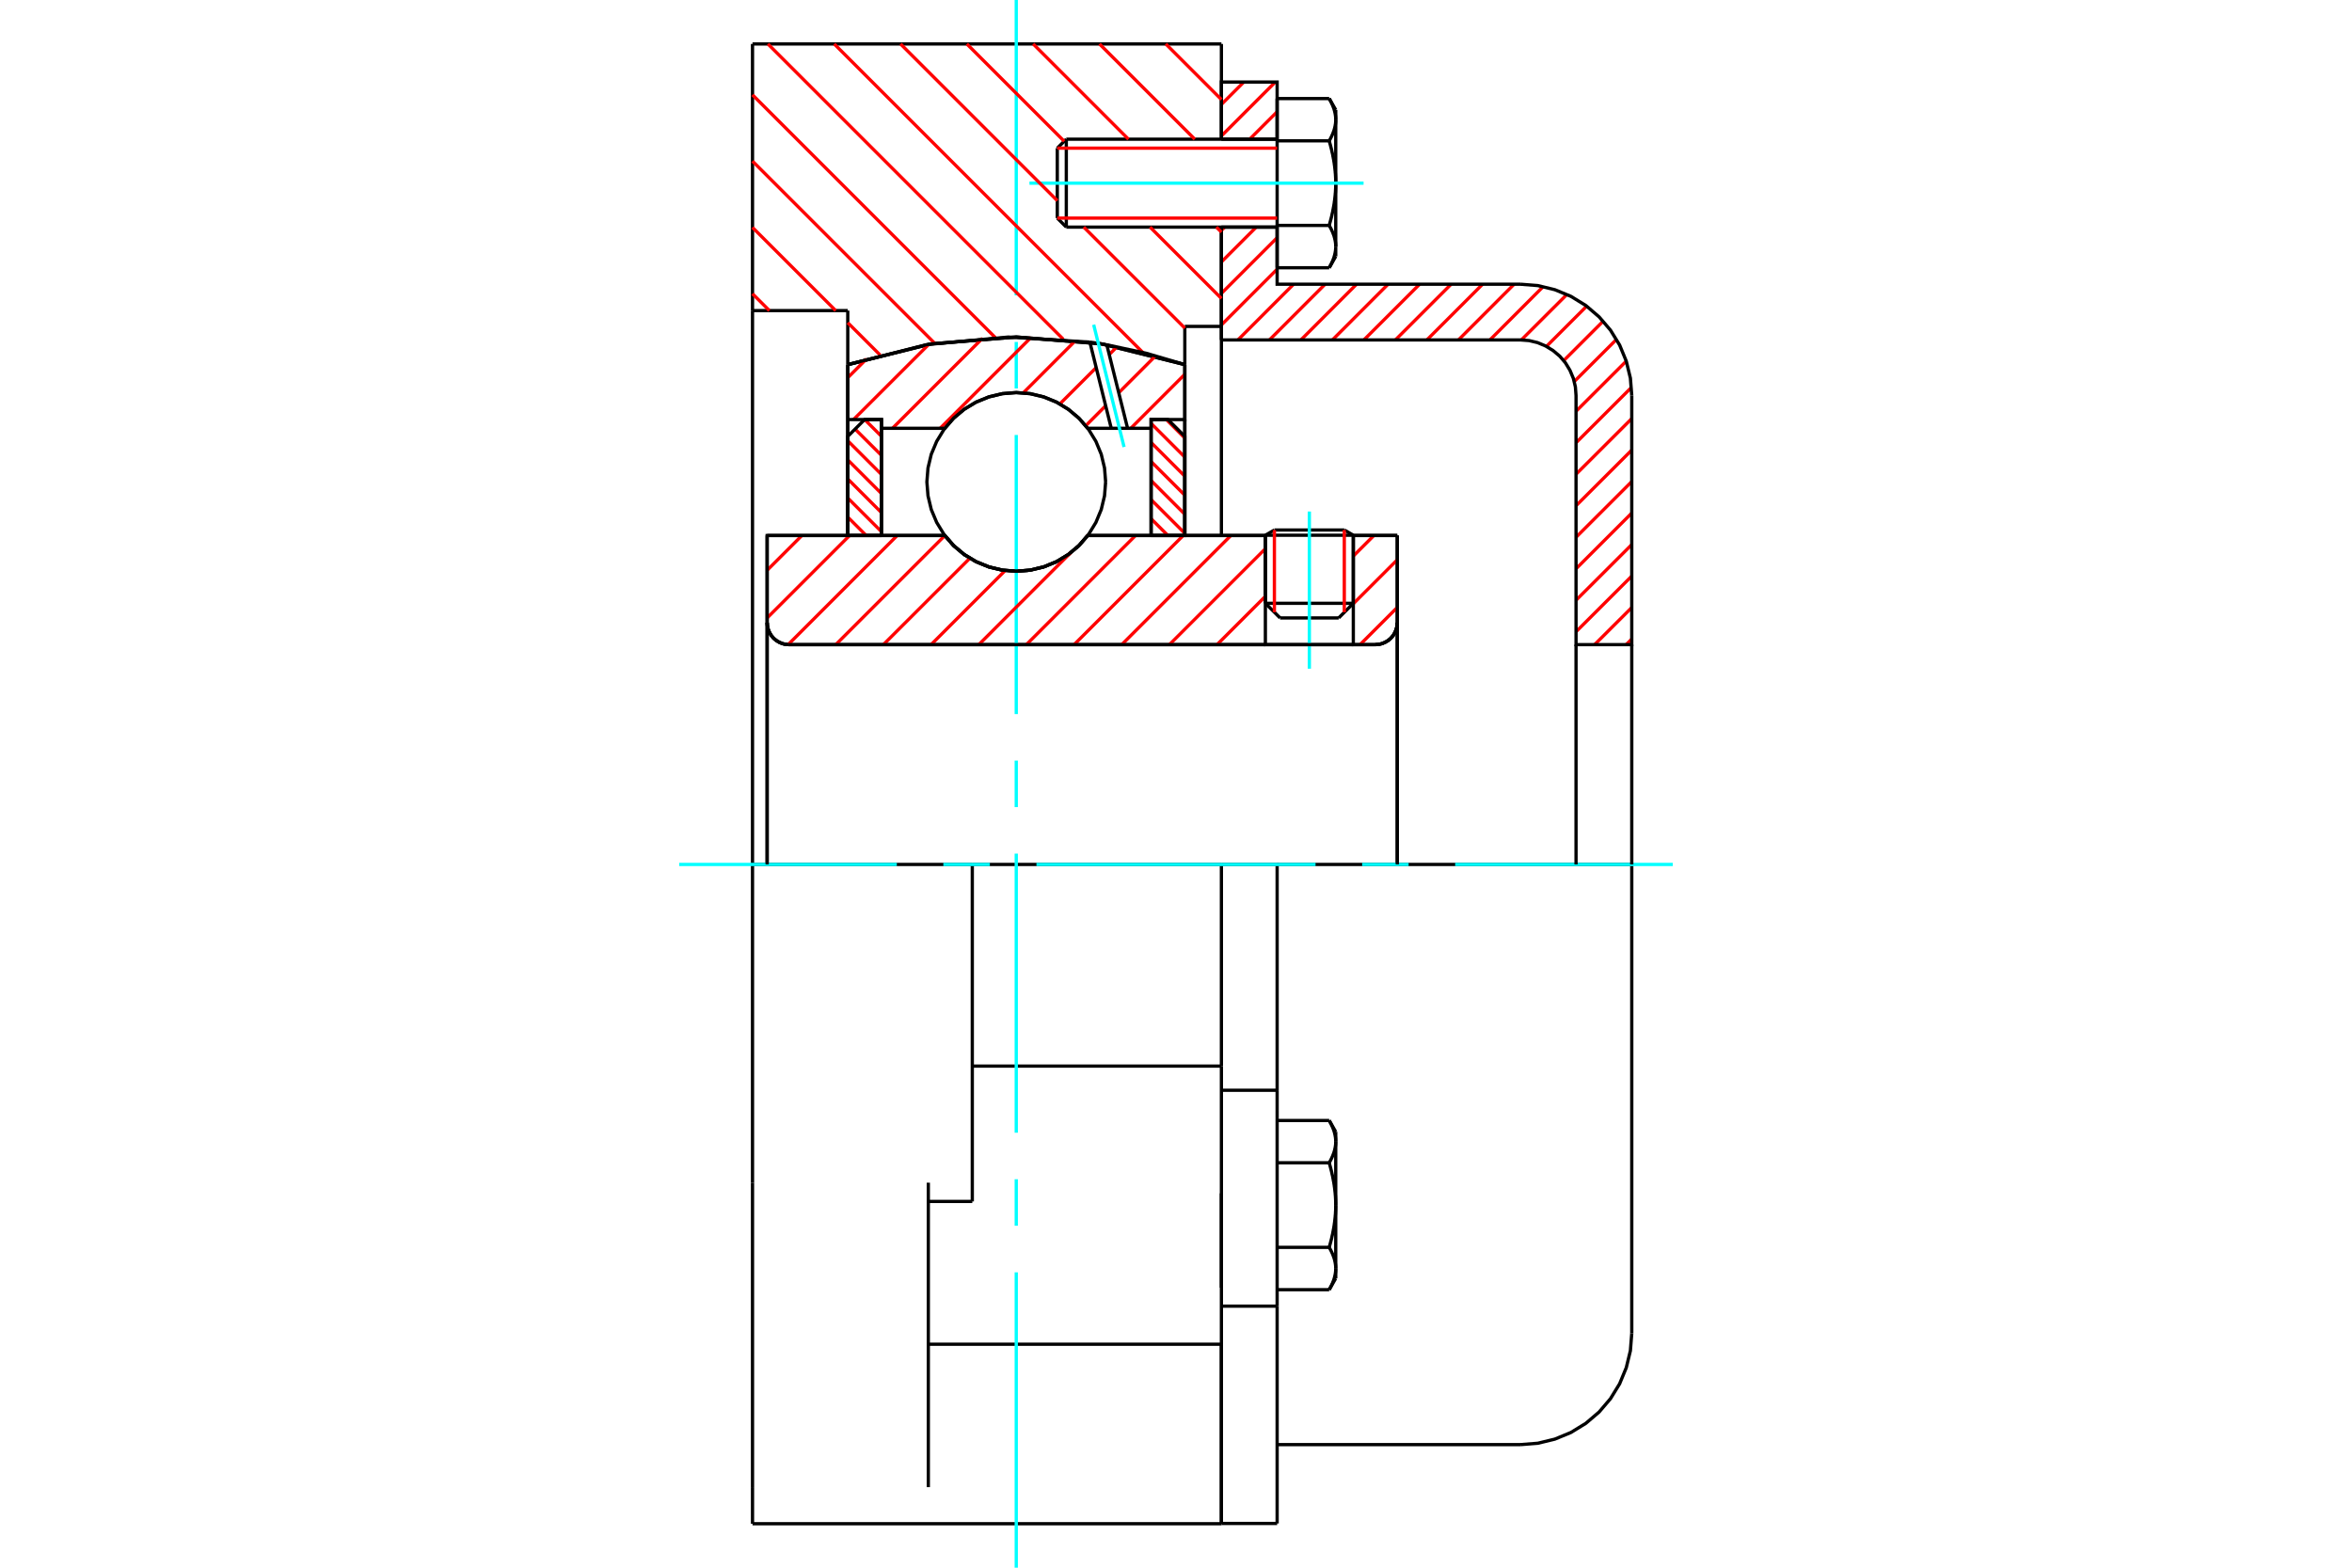 <?xml version="1.0" standalone="no"?>
<!DOCTYPE svg PUBLIC "-//W3C//DTD SVG 1.1//EN"
	"http://www.w3.org/Graphics/SVG/1.1/DTD/svg11.dtd">
<svg xmlns="http://www.w3.org/2000/svg" height="100%" width="100%" viewBox="0 0 36000 24000">
	<rect x="-1800" y="-1200" width="39600" height="26400" style="fill:#FFF"/>
	<g style="fill:none; fill-rule:evenodd" transform="matrix(1 0 0 1 0 0)">
		<g style="fill:none; stroke:#000; stroke-width:50; shape-rendering:geometricPrecision">
			<line x1="20714" y1="8194" x2="19368" y2="8194"/>
			<line x1="19506" y1="8114" x2="20576" y2="8114"/>
			<line x1="19368" y1="9236" x2="20714" y2="9236"/>
			<line x1="20490" y1="9460" x2="19593" y2="9460"/>
			<polyline points="21050,9869 21103,9865 21154,9853 21203,9832 21248,9805 21288,9771 21323,9730 21350,9685 21370,9637 21383,9585 21387,9533"/>
			<line x1="21387" y1="8198" x2="21387" y2="9533"/>
			<line x1="20714" y1="8198" x2="21387" y2="8198"/>
			<line x1="16649" y1="8198" x2="19368" y2="8198"/>
			<polyline points="14461,8198 14600,8357 14762,8492 14944,8601 15139,8680 15345,8729 15555,8745 15766,8729 15971,8680 16167,8601 16348,8492 16510,8357 16649,8198"/>
			<line x1="11742" y1="8198" x2="14461" y2="8198"/>
			<line x1="11742" y1="9533" x2="11742" y2="8198"/>
			<polyline points="11742,9533 11746,9585 11759,9637 11779,9685 11806,9730 11841,9771 11881,9805 11926,9832 11975,9853 12026,9865 12079,9869"/>
			<line x1="21050" y1="9869" x2="12079" y2="9869"/>
			<line x1="21387" y1="9533" x2="21387" y2="13234"/>
			<line x1="11742" y1="9533" x2="11742" y2="13234"/>
			<line x1="19506" y1="8114" x2="19368" y2="8194"/>
			<line x1="20714" y1="8194" x2="20576" y2="8114"/>
			<line x1="20490" y1="9460" x2="20714" y2="9236"/>
			<line x1="19368" y1="9236" x2="19593" y2="9460"/>
			<line x1="19368" y1="8194" x2="19368" y2="9236"/>
			<line x1="20714" y1="9236" x2="20714" y2="8194"/>
			<polyline points="21050,9869 21103,9865 21154,9853 21203,9832 21248,9805 21288,9771 21323,9730 21350,9685 21370,9637 21383,9585 21387,9533"/>
			<polyline points="11742,9533 11746,9585 11759,9637 11779,9685 11806,9730 11841,9771 11881,9805 11926,9832 11975,9853 12026,9865 12079,9869"/>
			<line x1="11518" y1="673" x2="18695" y2="673"/>
			<line x1="18695" y1="20579" x2="18695" y2="23327"/>
			<line x1="11518" y1="23327" x2="11518" y2="22767"/>
			<line x1="18695" y1="16603" x2="18695" y2="16321"/>
			<line x1="14882" y1="16321" x2="18695" y2="16321"/>
			<line x1="18695" y1="20579" x2="18695" y2="16603"/>
			<line x1="14209" y1="22767" x2="14209" y2="18106"/>
			<line x1="18695" y1="13234" x2="18695" y2="16321"/>
			<line x1="18695" y1="13234" x2="14882" y2="13234"/>
			<line x1="14209" y1="18393" x2="14882" y2="18393"/>
			<line x1="14882" y1="13234" x2="11518" y2="13234"/>
			<line x1="12976" y1="4755" x2="11518" y2="4755"/>
			<line x1="12976" y1="5582" x2="12976" y2="4755"/>
			<polyline points="18135,5582 16862,5265 15555,5159 14248,5265 12976,5582"/>
			<line x1="18135" y1="4997" x2="18135" y2="5582"/>
			<line x1="18695" y1="4997" x2="18135" y2="4997"/>
			<line x1="18695" y1="3477" x2="18695" y2="4997"/>
			<line x1="18695" y1="673" x2="18695" y2="2131"/>
			<line x1="11518" y1="4755" x2="11518" y2="673"/>
			<line x1="11518" y1="18106" x2="11518" y2="13234"/>
			<line x1="14882" y1="18393" x2="14882" y2="13234"/>
			<line x1="12976" y1="8198" x2="12976" y2="5582"/>
			<line x1="18135" y1="5582" x2="18135" y2="8198"/>
			<line x1="18695" y1="18269" x2="18695" y2="19713"/>
			<line x1="18695" y1="4997" x2="18695" y2="8198"/>
			<line x1="11518" y1="13234" x2="11518" y2="4755"/>
			<line x1="11518" y1="22767" x2="11518" y2="18106"/>
			<line x1="11518" y1="23327" x2="18695" y2="23327"/>
			<line x1="14209" y1="20579" x2="18695" y2="20579"/>
			<line x1="18695" y1="16691" x2="19548" y2="16691"/>
			<line x1="19548" y1="17006" x2="19548" y2="16691"/>
			<line x1="19548" y1="17108" x2="19548" y2="17006"/>
			<line x1="19548" y1="19996" x2="19548" y2="17108"/>
			<polyline points="19548,16691 19548,13234 18695,13234"/>
			<line x1="18695" y1="23323" x2="18695" y2="20579"/>
			<line x1="19548" y1="23323" x2="19548" y2="19996"/>
			<polyline points="20445,17477 20445,17468 20445,17460 20444,17451 20444,17442 20443,17433 20442,17424 20441,17415 20440,17406 20438,17398 20437,17389 20435,17380 20433,17371 20431,17362 20429,17353 20427,17344 20424,17335 20422,17326 20419,17317 20416,17308 20413,17299 20409,17289 20406,17280 20402,17271 20399,17261 20395,17252 20390,17243 20386,17233 20382,17223 20377,17214 20372,17204 20367,17194 20362,17184 20356,17174 20351,17164 20345,17154"/>
			<line x1="20445" y1="17327" x2="20445" y2="17477"/>
			<polyline points="20445,18449 20445,18431 20445,18413 20444,18395 20444,18378 20443,18360 20442,18342 20441,18324 20440,18307 20438,18289 20437,18271 20435,18253 20433,18236 20431,18218 20429,18200 20427,18182 20424,18164 20422,18146 20419,18128 20416,18109 20413,18091 20409,18073 20406,18054 20402,18036 20399,18017 20395,17998 20390,17979 20386,17960 20382,17941 20377,17921 20372,17902 20367,17882 20362,17862 20356,17842 20351,17822 20345,17801"/>
			<line x1="20445" y1="17477" x2="20445" y2="18449"/>
			<polyline points="20345,17801 20351,17791 20356,17781 20362,17771 20367,17761 20372,17751 20377,17741 20382,17731 20386,17722 20390,17712 20395,17703 20399,17693 20402,17684 20406,17675 20409,17665 20413,17656 20416,17647 20419,17638 20422,17629 20424,17620 20427,17611 20429,17602 20431,17593 20433,17584 20435,17575 20437,17566 20438,17557 20440,17548 20441,17539 20442,17531 20443,17522 20444,17513 20444,17504 20445,17495 20445,17486 20445,17477"/>
			<polyline points="20445,19420 20445,19411 20445,19402 20444,19393 20444,19384 20443,19375 20442,19367 20441,19358 20440,19349 20438,19340 20437,19331 20435,19322 20433,19313 20431,19304 20429,19295 20427,19286 20424,19277 20422,19268 20419,19259 20416,19250 20413,19241 20409,19232 20406,19223 20402,19213 20399,19204 20395,19194 20390,19185 20386,19175 20382,19166 20377,19156 20372,19146 20367,19136 20362,19127 20356,19116 20351,19106 20345,19096"/>
			<line x1="20445" y1="18449" x2="20445" y2="19420"/>
			<polyline points="20345,19096 20351,19076 20356,19055 20362,19035 20367,19015 20372,18996 20377,18976 20382,18957 20386,18937 20390,18918 20395,18899 20399,18880 20402,18862 20406,18843 20409,18825 20413,18806 20416,18788 20419,18770 20422,18751 20424,18733 20427,18715 20429,18697 20431,18679 20433,18662 20435,18644 20437,18626 20438,18608 20440,18591 20441,18573 20442,18555 20443,18537 20444,18520 20444,18502 20445,18484 20445,18466 20445,18449"/>
			<line x1="20445" y1="19420" x2="20445" y2="19570"/>
			<polyline points="20345,19744 20351,19733 20356,19723 20362,19713 20367,19703 20372,19693 20377,19684 20382,19674 20386,19664 20390,19655 20395,19645 20399,19636 20402,19626 20406,19617 20409,19608 20413,19599 20416,19589 20419,19580 20422,19571 20424,19562 20427,19553 20429,19544 20431,19535 20433,19526 20435,19517 20437,19509 20438,19500 20440,19491 20441,19482 20442,19473 20443,19464 20444,19455 20444,19447 20445,19438 20445,19429 20445,19420"/>
			<line x1="19548" y1="19744" x2="20345" y2="19744"/>
			<line x1="19548" y1="19096" x2="20345" y2="19096"/>
			<line x1="19548" y1="17801" x2="20345" y2="17801"/>
			<line x1="19548" y1="17154" x2="20345" y2="17154"/>
			<polyline points="24976,13234 23271,13234 19548,13234"/>
			<line x1="24976" y1="20411" x2="24976" y2="13234"/>
			<line x1="16183" y1="2268" x2="16183" y2="3339"/>
			<line x1="16321" y1="2131" x2="16321" y2="3477"/>
			<polyline points="20445,1832 20445,1824 20445,1815 20444,1806 20444,1797 20443,1788 20442,1779 20441,1770 20440,1762 20438,1753 20437,1744 20435,1735 20433,1726 20431,1717 20429,1708 20427,1699 20424,1690 20422,1681 20419,1672 20416,1663 20413,1654 20409,1645 20406,1635 20402,1626 20399,1617 20395,1607 20390,1598 20386,1588 20382,1578 20377,1569 20372,1559 20367,1549 20362,1539 20356,1529 20351,1519 20345,1509"/>
			<line x1="20445" y1="1682" x2="20445" y2="1832"/>
			<polyline points="20345,4099 20351,4088 20356,4078 20362,4068 20367,4058 20372,4048 20377,4039 20382,4029 20386,4019 20390,4010 20395,4000 20399,3991 20402,3982 20406,3972 20409,3963 20413,3954 20416,3945 20419,3935 20422,3926 20424,3917 20427,3908 20429,3899 20431,3890 20433,3881 20435,3873 20437,3864 20438,3855 20440,3846 20441,3837 20442,3828 20443,3819 20444,3811 20444,3802 20445,3793 20445,3784 20445,3775 20445,3925"/>
			<polyline points="20445,2804 20445,2786 20445,2768 20444,2750 20444,2733 20443,2715 20442,2697 20441,2680 20440,2662 20438,2644 20437,2626 20435,2609 20433,2591 20431,2573 20429,2555 20427,2537 20424,2519 20422,2501 20419,2483 20416,2465 20413,2446 20409,2428 20406,2409 20402,2391 20399,2372 20395,2353 20390,2334 20386,2315 20382,2296 20377,2276 20372,2257 20367,2237 20362,2217 20356,2197 20351,2177 20345,2156"/>
			<line x1="20445" y1="1832" x2="20445" y2="2804"/>
			<polyline points="20345,2156 20351,2146 20356,2136 20362,2126 20367,2116 20372,2106 20377,2096 20382,2087 20386,2077 20390,2067 20395,2058 20399,2048 20402,2039 20406,2030 20409,2020 20413,2011 20416,2002 20419,1993 20422,1984 20424,1975 20427,1966 20429,1957 20431,1948 20433,1939 20435,1930 20437,1921 20438,1912 20440,1903 20441,1895 20442,1886 20443,1877 20444,1868 20444,1859 20445,1850 20445,1841 20445,1832"/>
			<polyline points="20445,3775 20445,3766 20445,3757 20444,3748 20444,3739 20443,3731 20442,3722 20441,3713 20440,3704 20438,3695 20437,3686 20435,3677 20433,3668 20431,3660 20429,3651 20427,3642 20424,3633 20422,3624 20419,3614 20416,3605 20413,3596 20409,3587 20406,3578 20402,3568 20399,3559 20395,3550 20390,3540 20386,3531 20382,3521 20377,3511 20372,3501 20367,3492 20362,3482 20356,3472 20351,3461 20345,3451"/>
			<line x1="20445" y1="2804" x2="20445" y2="3775"/>
			<polyline points="20345,3451 20351,3431 20356,3410 20362,3390 20367,3370 20372,3351 20377,3331 20382,3312 20386,3293 20390,3273 20395,3254 20399,3236 20402,3217 20406,3198 20409,3180 20413,3161 20416,3143 20419,3125 20422,3107 20424,3088 20427,3070 20429,3053 20431,3035 20433,3017 20435,2999 20437,2981 20438,2963 20440,2946 20441,2928 20442,2910 20443,2893 20444,2875 20444,2857 20445,2839 20445,2822 20445,2804"/>
			<line x1="19548" y1="2156" x2="20345" y2="2156"/>
			<polyline points="19548,2156 19548,3451 20345,3451"/>
			<line x1="19548" y1="1509" x2="20345" y2="1509"/>
			<line x1="19548" y1="1509" x2="19548" y2="2156"/>
			<line x1="19548" y1="4099" x2="20345" y2="4099"/>
			<line x1="19548" y1="3451" x2="19548" y2="4099"/>
			<line x1="18695" y1="19996" x2="19548" y2="19996"/>
			<line x1="18695" y1="23323" x2="19548" y2="23323"/>
			<line x1="20445" y1="17327" x2="20345" y2="17154"/>
			<line x1="20345" y1="19744" x2="20445" y2="19570"/>
			<polyline points="23271,22116 23538,22095 23798,22032 24045,21930 24273,21790 24476,21617 24650,21413 24790,21185 24892,20938 24955,20678 24976,20411"/>
			<line x1="19548" y1="22116" x2="23271" y2="22116"/>
			<line x1="16321" y1="2131" x2="16183" y2="2268"/>
			<line x1="16183" y1="3339" x2="16321" y2="3477"/>
			<line x1="19548" y1="2131" x2="16321" y2="2131"/>
			<line x1="16321" y1="3477" x2="19548" y2="3477"/>
			<line x1="20445" y1="1682" x2="20345" y2="1509"/>
			<line x1="20345" y1="4099" x2="20445" y2="3925"/>
		</g>
		<g style="fill:none; stroke:#0FF; stroke-width:50; shape-rendering:geometricPrecision">
			<line x1="20041" y1="10237" x2="20041" y2="7831"/>
			<line x1="15555" y1="24000" x2="15555" y2="19478"/>
			<line x1="15555" y1="18765" x2="15555" y2="18053"/>
			<line x1="15555" y1="17341" x2="15555" y2="13068"/>
			<line x1="15555" y1="12356" x2="15555" y2="11644"/>
			<line x1="15555" y1="10932" x2="15555" y2="6659"/>
			<line x1="15555" y1="5947" x2="15555" y2="5235"/>
			<line x1="15555" y1="4522" x2="15555" y2="0"/>
			<line x1="10396" y1="13234" x2="13727" y2="13234"/>
			<line x1="14439" y1="13234" x2="15151" y2="13234"/>
			<line x1="15864" y1="13234" x2="20136" y2="13234"/>
			<line x1="20849" y1="13234" x2="21561" y2="13234"/>
			<line x1="22273" y1="13234" x2="25604" y2="13234"/>
			<line x1="15757" y1="2804" x2="20871" y2="2804"/>
		</g>
		<g style="fill:none; stroke:#F00; stroke-width:50; shape-rendering:geometricPrecision">
			<line x1="24976" y1="9783" x2="24890" y2="9869"/>
			<line x1="24976" y1="9301" x2="24407" y2="9869"/>
			<line x1="24976" y1="8819" x2="24123" y2="9671"/>
			<line x1="24976" y1="8337" x2="24123" y2="9189"/>
			<line x1="24976" y1="7854" x2="24123" y2="8707"/>
			<line x1="24976" y1="7372" x2="24123" y2="8225"/>
			<line x1="24976" y1="6890" x2="24123" y2="7742"/>
			<line x1="24976" y1="6408" x2="24123" y2="7260"/>
			<line x1="24971" y1="5931" x2="24123" y2="6778"/>
			<line x1="24892" y1="5528" x2="24123" y2="6296"/>
			<line x1="24742" y1="5196" x2="24096" y2="5841"/>
			<line x1="24538" y1="4917" x2="23934" y2="5521"/>
			<line x1="24286" y1="4687" x2="23670" y2="5303"/>
			<line x1="23983" y1="4508" x2="23286" y2="5204"/>
			<line x1="23620" y1="4388" x2="22805" y2="5204"/>
			<line x1="23175" y1="4351" x2="22323" y2="5204"/>
			<line x1="22693" y1="4351" x2="21840" y2="5204"/>
			<line x1="22211" y1="4351" x2="21358" y2="5204"/>
			<line x1="21729" y1="4351" x2="20876" y2="5204"/>
			<line x1="21246" y1="4351" x2="20394" y2="5204"/>
			<line x1="20764" y1="4351" x2="19912" y2="5204"/>
			<line x1="20282" y1="4351" x2="19430" y2="5204"/>
			<line x1="19800" y1="4351" x2="18948" y2="5204"/>
			<line x1="19548" y1="4121" x2="18695" y2="4974"/>
			<line x1="19548" y1="3639" x2="18695" y2="4492"/>
			<line x1="19228" y1="3477" x2="18695" y2="4010"/>
			<line x1="18746" y1="3477" x2="18695" y2="3527"/>
			<line x1="19548" y1="1711" x2="19128" y2="2131"/>
			<line x1="19520" y1="1256" x2="18695" y2="2081"/>
			<line x1="19038" y1="1256" x2="18695" y2="1599"/>
		</g>
		<g style="fill:none; stroke:#000; stroke-width:50; shape-rendering:geometricPrecision">
			<line x1="18695" y1="5204" x2="18695" y2="3477"/>
			<line x1="18695" y1="2131" x2="19548" y2="2131"/>
			<line x1="19548" y1="3477" x2="18695" y2="3477"/>
			<polyline points="18695,2131 18695,1256 19548,1256 19548,2131"/>
			<polyline points="19548,3477 19548,4351 23271,4351"/>
			<polyline points="24976,6056 24955,5789 24892,5529 24790,5282 24650,5054 24476,4851 24273,4677 24045,4537 23798,4435 23538,4372 23271,4351"/>
			<polyline points="24976,6056 24976,9869 24123,9869 24123,6056 24113,5923 24082,5793 24030,5669 23961,5555 23874,5453 23772,5367 23658,5297 23534,5245 23404,5214 23271,5204 18695,5204"/>
			<line x1="24976" y1="13234" x2="24976" y2="9869"/>
			<line x1="24123" y1="9869" x2="24123" y2="13234"/>
		</g>
		<g style="fill:none; stroke:#F00; stroke-width:50; shape-rendering:geometricPrecision">
			<line x1="17844" y1="673" x2="18695" y2="1524"/>
			<line x1="16829" y1="673" x2="18287" y2="2131"/>
			<line x1="15814" y1="673" x2="17272" y2="2131"/>
			<line x1="18618" y1="3477" x2="18695" y2="3554"/>
			<line x1="14799" y1="673" x2="16289" y2="2163"/>
			<line x1="17603" y1="3477" x2="18695" y2="4569"/>
			<line x1="13784" y1="673" x2="16183" y2="3072"/>
			<line x1="16588" y1="3477" x2="18135" y2="5023"/>
			<line x1="12769" y1="673" x2="17495" y2="5399"/>
			<line x1="11754" y1="673" x2="16275" y2="5194"/>
			<line x1="11518" y1="1452" x2="15234" y2="5168"/>
			<line x1="11518" y1="2467" x2="14310" y2="5259"/>
			<line x1="11518" y1="3482" x2="12791" y2="4755"/>
			<line x1="12976" y1="4940" x2="13472" y2="5436"/>
			<line x1="11518" y1="4497" x2="11776" y2="4755"/>
		</g>
		<g style="fill:none; stroke:#000; stroke-width:50; shape-rendering:geometricPrecision">
			<polyline points="18135,5582 16862,5265 15555,5159 14248,5265 12976,5582"/>
		</g>
		<g style="fill:none; stroke:#F00; stroke-width:50; shape-rendering:geometricPrecision">
			<line x1="20576" y1="8114" x2="20576" y2="9373"/>
			<line x1="19506" y1="9373" x2="19506" y2="8114"/>
			<line x1="12976" y1="7916" x2="13258" y2="8198"/>
			<line x1="12976" y1="7624" x2="13492" y2="8140"/>
			<line x1="12976" y1="7332" x2="13492" y2="7848"/>
			<line x1="12976" y1="7040" x2="13492" y2="7556"/>
			<line x1="12976" y1="6748" x2="13492" y2="7264"/>
			<line x1="13088" y1="6569" x2="13492" y2="6972"/>
			<line x1="13235" y1="6423" x2="13492" y2="6680"/>
		</g>
		<g style="fill:none; stroke:#000; stroke-width:50; shape-rendering:geometricPrecision">
			<polyline points="13492,8198 13492,6423 13234,6423 12976,6681 12976,8198 13492,8198"/>
		</g>
		<g style="fill:none; stroke:#F00; stroke-width:50; shape-rendering:geometricPrecision">
			<line x1="17852" y1="6423" x2="18135" y2="6706"/>
			<line x1="17619" y1="6482" x2="18135" y2="6998"/>
			<line x1="17619" y1="6774" x2="18135" y2="7290"/>
			<line x1="17619" y1="7066" x2="18135" y2="7581"/>
			<line x1="17619" y1="7357" x2="18135" y2="7873"/>
			<line x1="17619" y1="7649" x2="18135" y2="8165"/>
			<line x1="17619" y1="7941" x2="17876" y2="8198"/>
		</g>
		<g style="fill:none; stroke:#000; stroke-width:50; shape-rendering:geometricPrecision">
			<polyline points="17619,8198 17619,6423 17877,6423 18135,6681 18135,8198 17619,8198"/>
			<polyline points="16923,7378 16906,7164 16856,6955 16774,6757 16662,6574 16522,6410 16359,6271 16176,6159 15978,6077 15769,6027 15555,6010 15341,6027 15133,6077 14934,6159 14751,6271 14588,6410 14449,6574 14337,6757 14254,6955 14204,7164 14187,7378 14204,7591 14254,7800 14337,7998 14449,8181 14588,8345 14751,8484 14934,8596 15133,8678 15341,8728 15555,8745 15769,8728 15978,8678 16176,8596 16359,8484 16522,8345 16662,8181 16774,7998 16856,7800 16906,7591 16923,7378"/>
		</g>
		<g style="fill:none; stroke:#F00; stroke-width:50; shape-rendering:geometricPrecision">
			<line x1="18135" y1="5730" x2="17308" y2="6557"/>
			<line x1="17688" y1="5447" x2="17124" y2="6012"/>
			<line x1="16923" y1="6212" x2="16618" y2="6518"/>
			<line x1="17098" y1="5308" x2="16978" y2="5428"/>
			<line x1="16778" y1="5628" x2="16222" y2="6184"/>
			<line x1="16462" y1="5214" x2="15662" y2="6015"/>
			<line x1="15782" y1="5165" x2="14390" y2="6557"/>
			<line x1="15039" y1="5178" x2="13660" y2="6557"/>
			<line x1="14215" y1="5273" x2="13064" y2="6423"/>
			<line x1="13265" y1="5493" x2="12976" y2="5782"/>
		</g>
		<g style="fill:none; stroke:#000; stroke-width:50; shape-rendering:geometricPrecision">
			<polyline points="12976,8198 12976,6423 12976,5582"/>
			<polyline points="16682,5238 15433,5160 14188,5275 12976,5582"/>
			<polyline points="16941,5279 16812,5257 16682,5238"/>
			<polyline points="18135,5582 17544,5408 16941,5279"/>
			<polyline points="18135,5582 18135,6423 17619,6423 17619,6557 17619,8198"/>
			<polyline points="17619,6557 17259,6557 17009,6557 16649,6557 16510,6398 16348,6263 16167,6154 15971,6075 15766,6026 15555,6010 15345,6026 15139,6075 14944,6154 14762,6263 14600,6398 14461,6557 13492,6557 13492,8198"/>
			<polyline points="13492,6557 13492,6423 12976,6423"/>
			<line x1="18135" y1="6423" x2="18135" y2="8198"/>
		</g>
		<g style="fill:none; stroke:#0FF; stroke-width:50; shape-rendering:geometricPrecision">
			<line x1="17205" y1="6843" x2="16740" y2="4971"/>
		</g>
		<g style="fill:none; stroke:#000; stroke-width:50; shape-rendering:geometricPrecision">
			<line x1="17009" y1="6557" x2="16682" y2="5238"/>
			<line x1="17259" y1="6557" x2="16941" y2="5279"/>
		</g>
		<g style="fill:none; stroke:#F00; stroke-width:50; shape-rendering:geometricPrecision">
			<line x1="21387" y1="9299" x2="20817" y2="9869"/>
			<line x1="21387" y1="8570" x2="20714" y2="9243"/>
			<line x1="21029" y1="8198" x2="20714" y2="8513"/>
			<line x1="19368" y1="9859" x2="19358" y2="9869"/>
			<line x1="19368" y1="9129" x2="18628" y2="9869"/>
			<line x1="19368" y1="8400" x2="17899" y2="9869"/>
			<line x1="18840" y1="8198" x2="17169" y2="9869"/>
			<line x1="18111" y1="8198" x2="16440" y2="9869"/>
			<line x1="17381" y1="8198" x2="15710" y2="9869"/>
			<line x1="16652" y1="8198" x2="16641" y2="8208"/>
			<line x1="16387" y1="8462" x2="14981" y2="9869"/>
			<line x1="15386" y1="8734" x2="14251" y2="9869"/>
			<line x1="14845" y1="8546" x2="13521" y2="9869"/>
			<line x1="14462" y1="8199" x2="12792" y2="9869"/>
			<line x1="13733" y1="8198" x2="12063" y2="9869"/>
			<line x1="13004" y1="8198" x2="11742" y2="9460"/>
			<line x1="12274" y1="8198" x2="11742" y2="8730"/>
		</g>
		<g style="fill:none; stroke:#000; stroke-width:50; shape-rendering:geometricPrecision">
			<line x1="21387" y1="13234" x2="21387" y2="8198"/>
			<polyline points="21050,9869 21103,9865 21154,9853 21203,9832 21248,9805 21288,9771 21323,9730 21350,9685 21370,9637 21383,9585 21387,9533"/>
			<polyline points="21050,9869 20714,9869 20714,8198"/>
			<polyline points="20714,9869 19368,9869 19368,8198"/>
			<line x1="19368" y1="9869" x2="12079" y2="9869"/>
			<polyline points="11742,9533 11746,9585 11759,9637 11779,9685 11806,9730 11841,9771 11881,9805 11926,9832 11975,9853 12026,9865 12079,9869"/>
			<polyline points="11742,9533 11742,8198 12258,8198 14461,8198 14600,8357 14762,8492 14944,8601 15139,8680 15345,8729 15555,8745 15766,8729 15971,8680 16167,8601 16348,8492 16510,8357 16649,8198 19368,8198"/>
			<line x1="20714" y1="8198" x2="21387" y2="8198"/>
			<line x1="11742" y1="13234" x2="11742" y2="9533"/>
		</g>
		<g style="fill:none; stroke:#F00; stroke-width:50; shape-rendering:geometricPrecision">
			<line x1="19548" y1="2268" x2="16183" y2="2268"/>
			<line x1="16183" y1="3339" x2="19548" y2="3339"/>
		</g>
	</g>
</svg>
